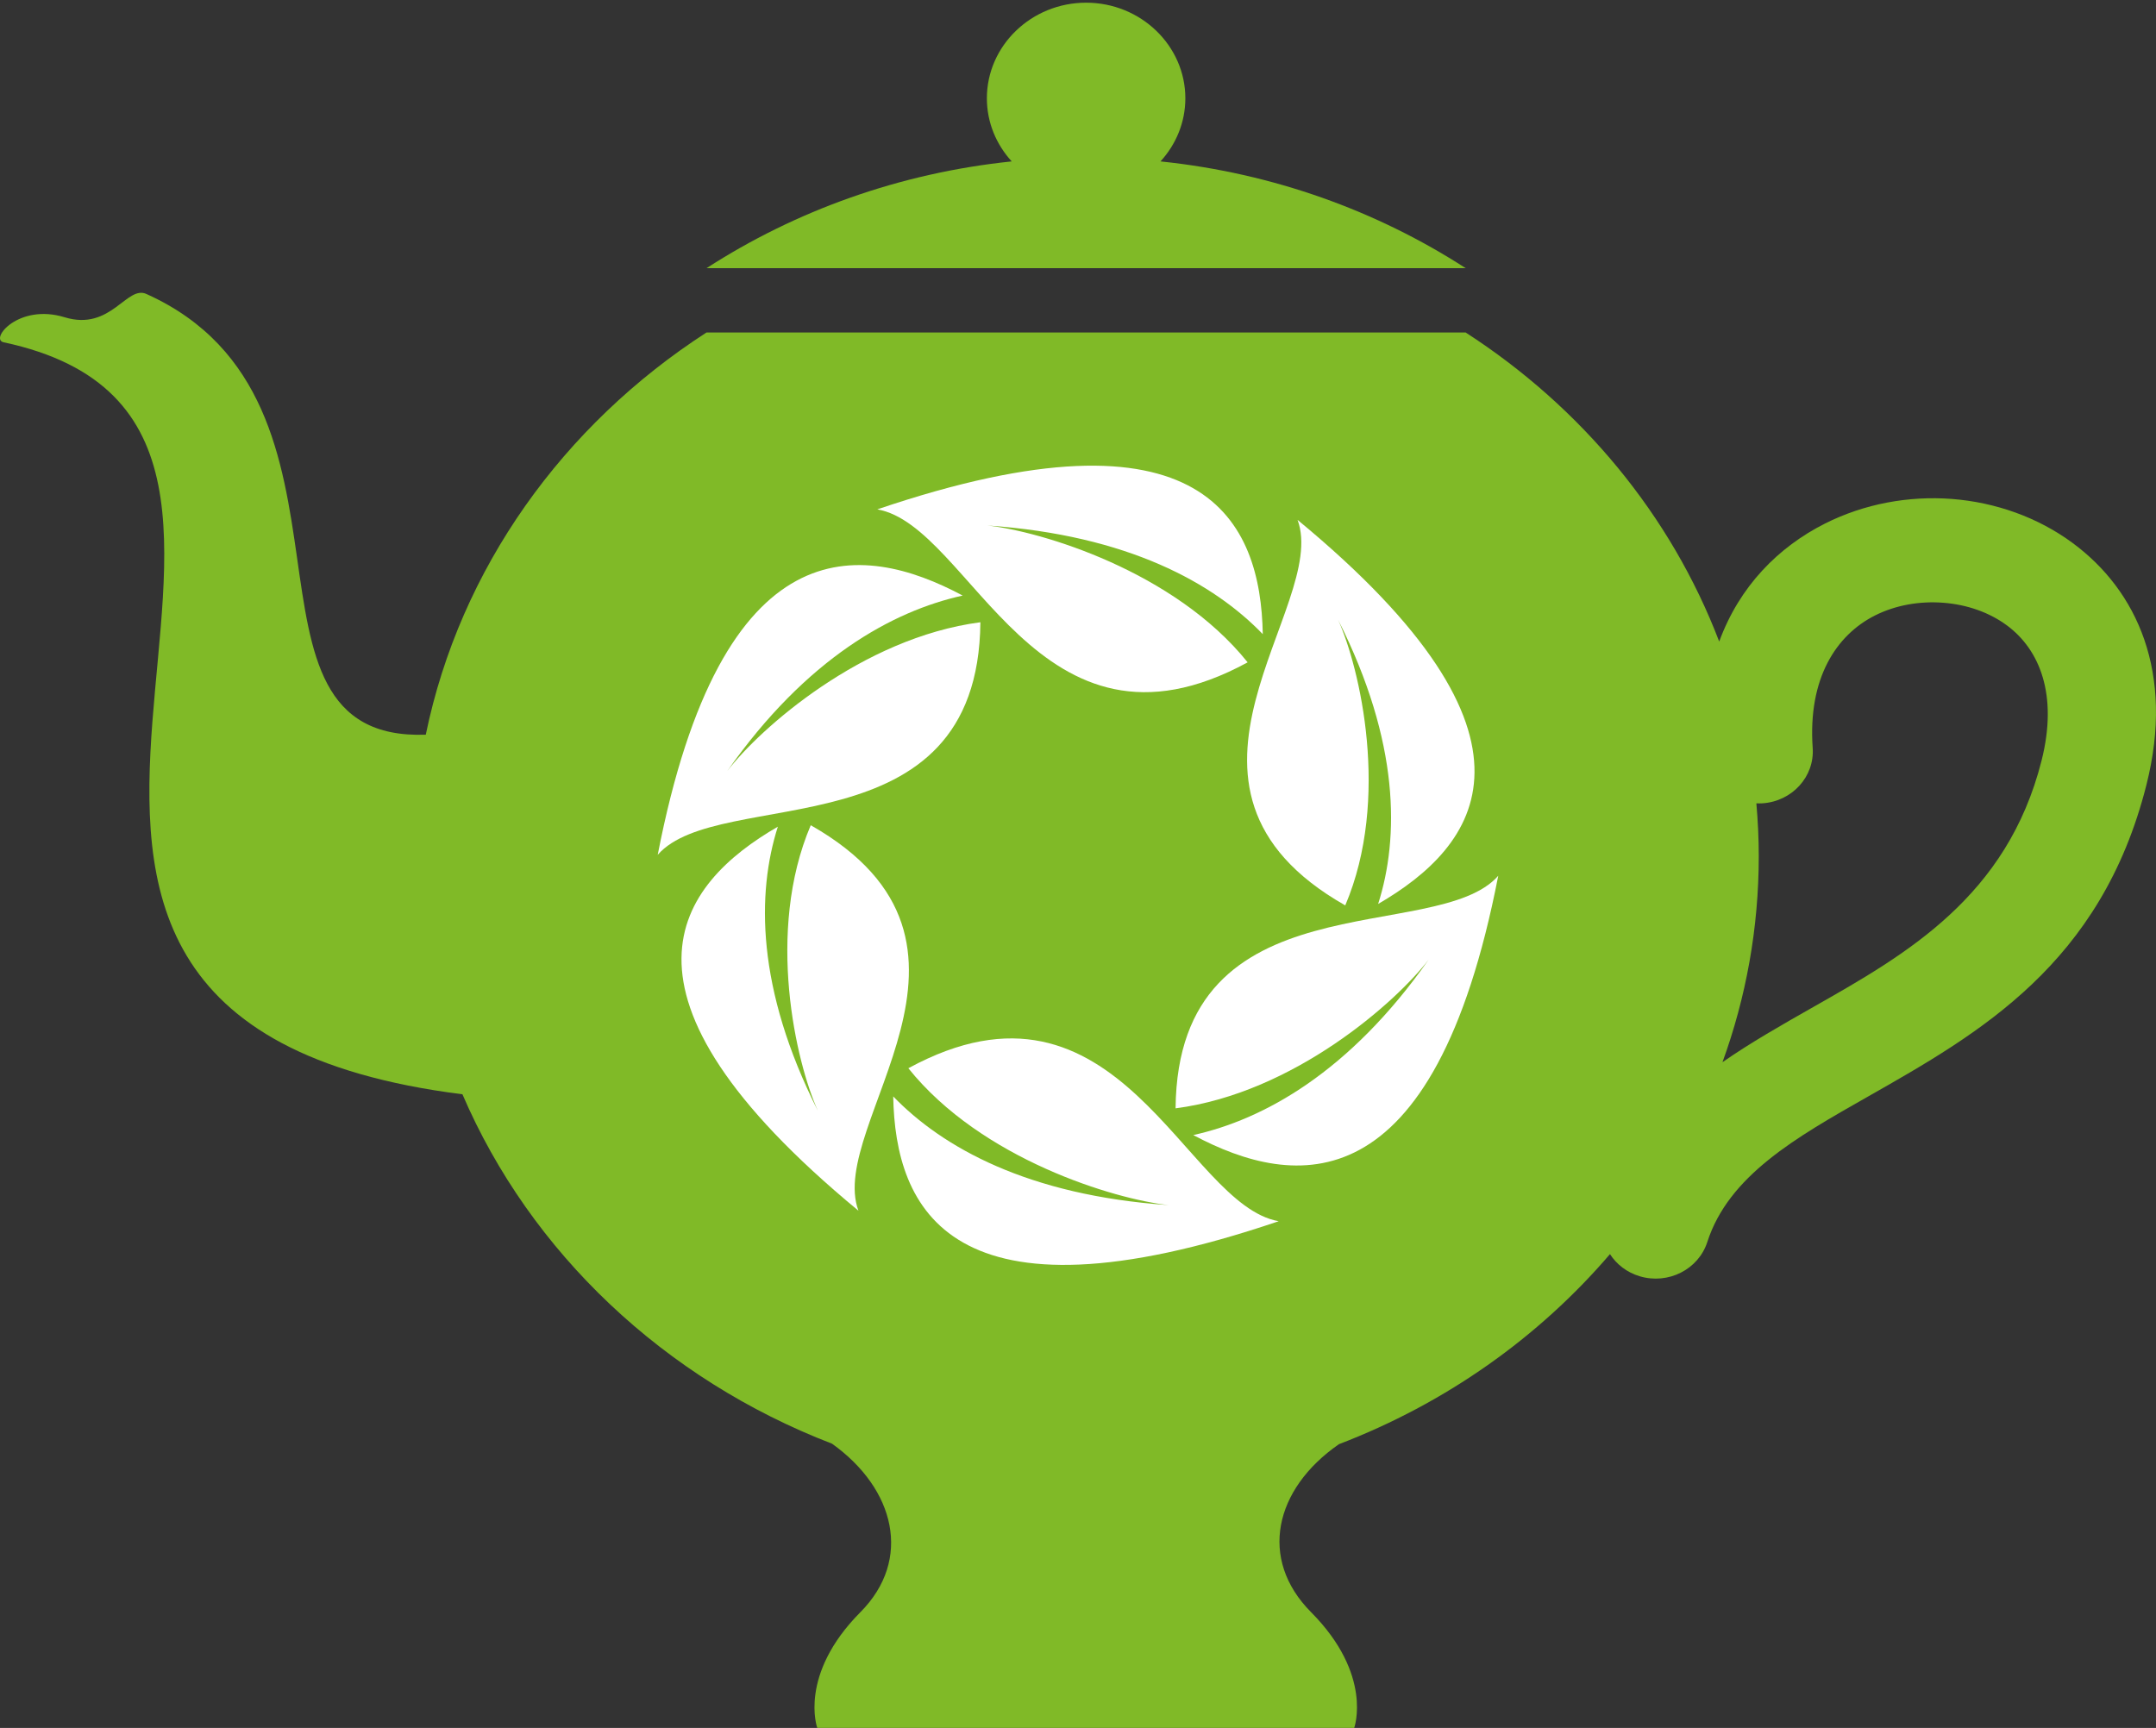 <?xml version="1.0" encoding="utf-8"?>
<!-- Generator: Adobe Illustrator 24.0.1, SVG Export Plug-In . SVG Version: 6.00 Build 0)  -->
<svg version="1.1" id="Layer_1" xmlns="http://www.w3.org/2000/svg" xmlns:xlink="http://www.w3.org/1999/xlink" x="0px" y="0px"
	 viewBox="0 0 595.28 477.16" style="enable-background:new 0 0 595.28 477.16;" xml:space="preserve">
<rect x="0" y="0" width="595.28" height="477.16" fill="#333333" stroke="none"/>
<style type="text/css">
	.st0{fill:#80BA27;}
	.st1{fill:#FFFFFF;}
</style>
<path class="st0" d="M572.34,150c-9.68-7.18-21.44-11.29-33.41-12.22c-11.86-0.91-24.14,1.31-35.03,6.79
	c-12.87,6.48-23.62,17.3-29.22,32.59c-13.32-34.93-38.07-64.72-70-85.34H195.06c-39.52,25.53-68.04,65.09-77.5,111.06
	c-57.68,2.07-11.45-92.03-77.05-121.66c-5.53-2.67-9.8,10.33-22.67,6.39C5.07,83.7-2.91,93.69,1,94.52
	c111.13,23.69-43.79,186.17,126.68,207.66c18.79,43.72,55.75,78.66,102.05,96.49c17.43,12.45,22.22,32.02,7.85,46.5
	c-17.23,17.36-11.93,31.98-11.93,31.98h148.25c0,0,5.31-14.62-11.93-31.98c-14.54-14.65-10.13-34,7.72-46.37
	c29.47-11.28,55.16-29.49,74.83-52.48c1.82,2.82,4.66,5.05,8.2,6.11c7.87,2.36,16.22-1.87,18.67-9.45
	c5.93-18.36,24.41-28.84,44.38-40.18c30.74-17.46,64.36-36.55,76.86-86.04C600.49,185.67,589.98,163.07,572.34,150z M563.69,210.01
	c-9.52,37.69-37.44,53.55-62.98,68.04c-8.78,4.99-17.33,9.84-25.13,15.27c6.49-17.84,10.02-36.97,10.02-56.89
	c0-4.91-0.24-9.77-0.66-14.59c0.55,0.02,1.1,0.02,1.66-0.01c8.22-0.53,14.44-7.37,13.89-15.29c-1.35-19.23,6.5-31.18,17.18-36.57
	c5.71-2.88,12.36-4.03,18.92-3.52c6.44,0.5,12.62,2.61,17.54,6.26C563.15,179.39,568.28,191.85,563.69,210.01z"/>
<path class="st0" d="M404.69,74.06c-24.51-15.83-53.24-26.27-84.27-29.49c4.26-4.66,6.86-10.76,6.86-17.43
	c0-14.54-12.31-26.4-27.4-26.4c-15.09,0-27.4,11.86-27.4,26.4c0,6.67,2.6,12.77,6.86,17.43c-31.03,3.22-59.76,13.66-84.27,29.49
	H404.69z"/>
<path class="st1" d="M344.48,182.9c-58.1,31.66-76.32-37.76-102.26-42.24c90.96-30.87,105.88,3.66,106.44,34.46
	c-13.51-14.01-37.12-27.34-76.04-30.01C287.49,146.73,324.27,157.72,344.48,182.9"/>
<path class="st1" d="M270.69,171.83c-0.6,64.31-72.09,44.81-89.09,64.22c17.74-91.34,56.23-86.53,84.2-71.59
	c-19.35,4.27-43.13,17.3-64.99,48.45C209.68,201.31,237.95,176.11,270.69,171.83"/>
<path class="st1" d="M223.85,227.88c57.5,32.66,4.22,82.57,13.17,106.45c-73.22-60.47-49.65-90.18-22.25-106.05
	c-5.83,18.28-6.02,44.64,11.05,78.46C219.83,293.52,211.31,257.33,223.85,227.88"/>
<path class="st1" d="M250.8,294.99c58.1-31.65,76.31,37.76,102.26,42.24c-90.96,30.87-105.88-3.66-106.44-34.46
	c13.52,14.01,37.12,27.34,76.04,30.01C307.78,331.17,271,320.18,250.8,294.99"/>
<path class="st1" d="M324.58,306.06c0.6-64.31,72.09-44.81,89.09-64.22c-17.74,91.34-56.23,86.53-84.2,71.6
	c19.35-4.28,43.13-17.3,64.99-48.45C385.59,276.59,357.32,301.79,324.58,306.06"/>
<path class="st1" d="M371.43,250.02c-57.5-32.66-4.23-82.57-13.17-106.46c73.22,60.48,49.65,90.19,22.25,106.06
	c5.83-18.29,6.02-44.65-11.05-78.46C375.45,184.37,383.96,220.56,371.43,250.02"/>
</svg>
